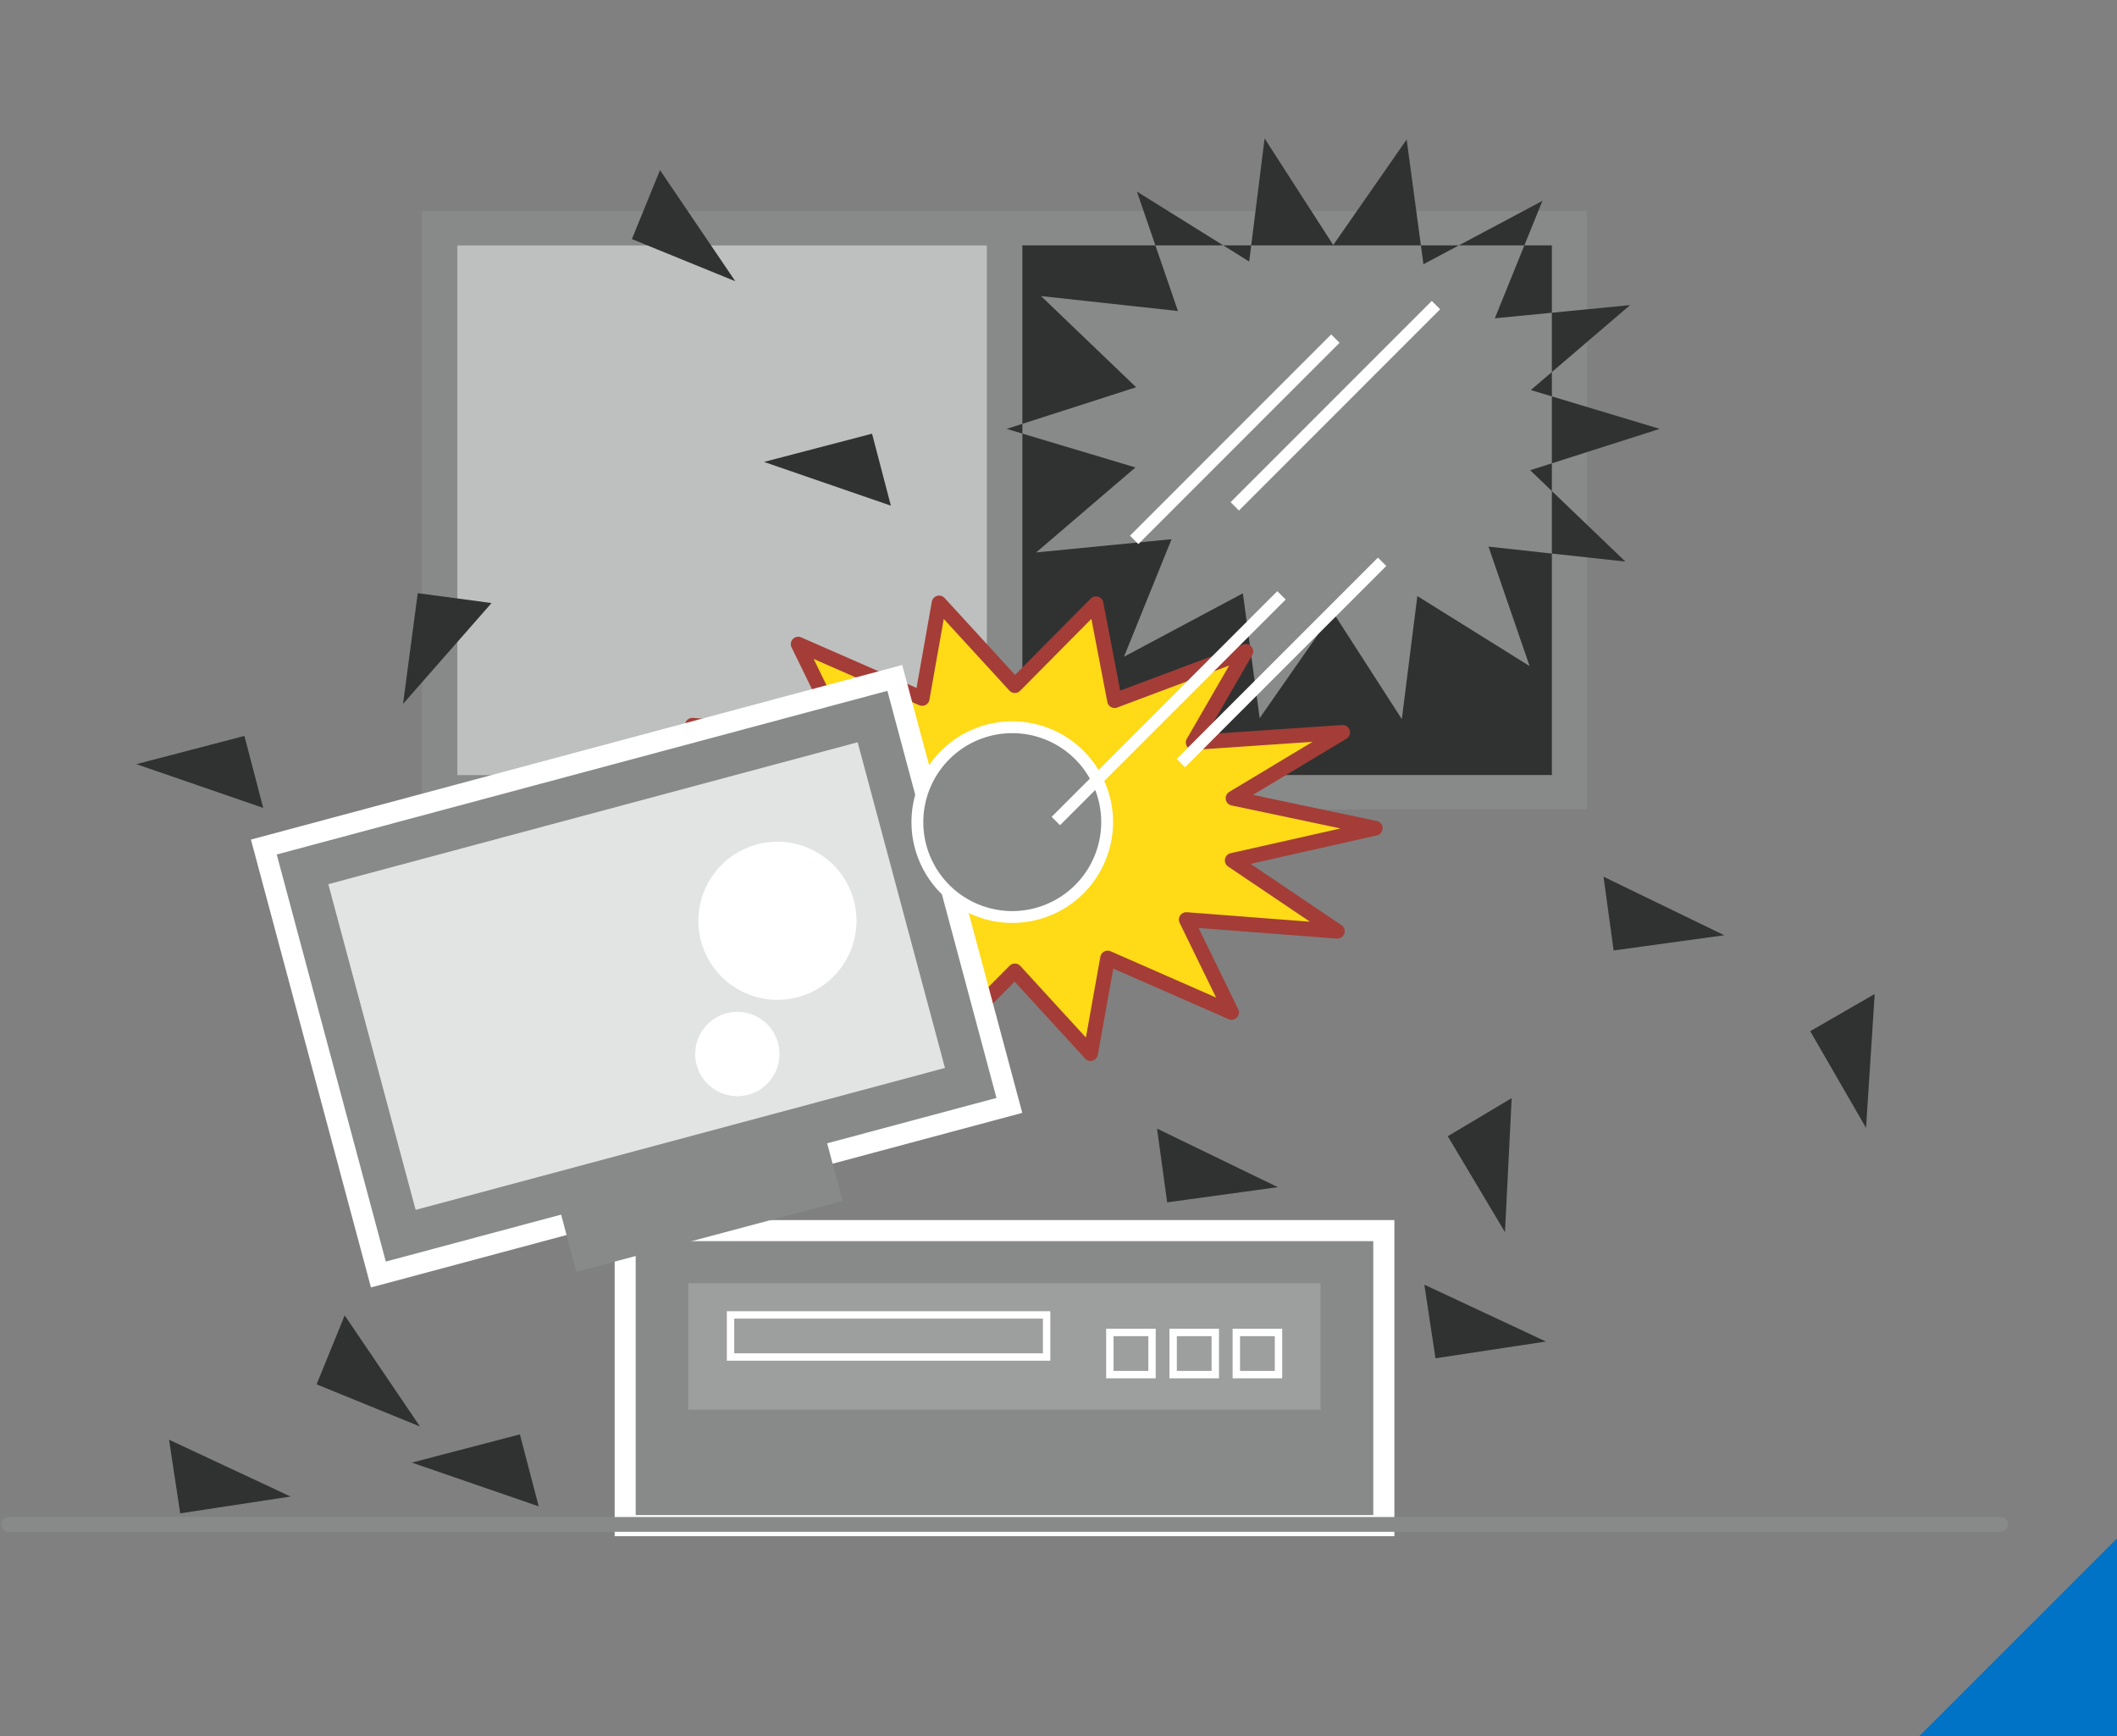 <svg xmlns="http://www.w3.org/2000/svg" xmlns:xlink="http://www.w3.org/1999/xlink" width="150" height="123" viewBox="0 0 150 123">
  <rect x="0" y="0" width="150" height="123" fill="#808080" stroke="none"/>
  <defs>
    <clipPath id="clip-path">
      <rect id="長方形_2281" data-name="長方形 2281" width="150" height="123" transform="translate(557 1860)" fill="none" opacity="0.21"/>
    </clipPath>
    <clipPath id="clip-path-2">
      <rect id="長方形_2267" data-name="長方形 2267" width="37.519" height="37.525" fill="none"/>
    </clipPath>
    <linearGradient id="linear-gradient" x1="-22.673" y1="8.315" x2="-22.643" y2="8.315" gradientUnits="objectBoundingBox">
      <stop offset="0" stop-color="#fff"/>
      <stop offset="0.232" stop-color="#e6e6e6"/>
      <stop offset="0.504" stop-color="#cfd1d0"/>
      <stop offset="0.765" stop-color="#c2c4c3"/>
      <stop offset="1" stop-color="#bec0bf"/>
    </linearGradient>
    <clipPath id="clip-path-3">
      <path id="パス_1583" data-name="パス 1583" d="M784.453,596.694a6.723,6.723,0,1,0,6.718-6.726,6.712,6.712,0,0,0-6.718,6.726" transform="translate(-784.453 -589.968)" fill="none"/>
    </clipPath>
    <radialGradient id="radial-gradient" cx="0.5" cy="0.5" r="0.541" gradientTransform="matrix(1, 0, 0, -1.001, -0.028, 59.439)" gradientUnits="objectBoundingBox">
      <stop offset="0" stop-color="#fff"/>
      <stop offset="0.318" stop-color="#d5d5d5"/>
      <stop offset="0.777" stop-color="#9d9f9f"/>
      <stop offset="1" stop-color="#888a8a"/>
    </radialGradient>
  </defs>
  <g id="img_merit_risk09" transform="translate(-557 -1860)" clip-path="url(#clip-path)">
    <g id="グループ_3423" data-name="グループ 3423">
      <g id="グループ_3381" data-name="グループ 3381" transform="translate(586.896 1874.959)">
        <path id="パス_1564" data-name="パス 1564" d="M762.311,609.279h82.555V566.9H762.311Zm80.052-2.427H804.841V569.327h37.522Z" transform="translate(-762.311 -566.895)" fill="#888a8a"/>
      </g>
      <g id="グループ_3383" data-name="グループ 3383" transform="translate(589.404 1877.391)">
        <g id="グループ_3382" data-name="グループ 3382" clip-path="url(#clip-path-2)">
          <rect id="長方形_2266" data-name="長方形 2266" width="53.065" height="53.064" transform="translate(-18.763 18.767) rotate(-45.006)" fill="url(#linear-gradient)"/>
        </g>
      </g>
      <g id="グループ_3384" data-name="グループ 3384" transform="translate(629.43 1877.391)">
        <rect id="長方形_2268" data-name="長方形 2268" width="37.519" height="37.525" fill="#888a8a"/>
      </g>
      <g id="グループ_3385" data-name="グループ 3385" transform="translate(628.326 1869.812)">
        <path id="パス_1565" data-name="パス 1565" d="M789.56,608.746h37.519V571.22H789.56Zm42.728-15.121-9.7-1.059,2.912,8.462-7.953-4.96-1.1,8.718-4.859-7.544-5.214,7.476-1.189-8.844-8.424,4.492,3.372-8.328-9.593.938,7.032-6.021-9.123-2.731,9.173-2.95-6.737-6.46,9.7,1.059-2.909-8.465,7.956,4.958,1.092-8.72,4.865,7.55,5.2-7.476,1.19,8.84,8.43-4.494-3.372,8.322,9.587-.935-7.037,6.019,9.135,2.75-9.181,2.931Z" transform="translate(-788.447 -563.648)" fill="#303231"/>
      </g>
      <g id="グループ_3386" data-name="グループ 3386" transform="translate(685.263 1930.426)">
        <path id="パス_1566" data-name="パス 1566" d="M828.322,611.377l-3.956-6.854,4.569-2.636Z" transform="translate(-824.366 -601.887)" fill="#303231"/>
      </g>
      <g id="グループ_3387" data-name="グループ 3387" transform="translate(581.572 1925.28)">
        <path id="パス_1567" data-name="パス 1567" d="M762.909,608.13l-3.956-6.854,4.567-2.636Z" transform="translate(-758.952 -598.64)" fill="#121212"/>
      </g>
      <g id="グループ_3388" data-name="グループ 3388" transform="translate(670.617 1922.115)">
        <path id="パス_1568" data-name="パス 1568" d="M823.682,600.793l-7.838,1.078-.717-5.227Z" transform="translate(-815.127 -596.643)" fill="#303231"/>
      </g>
      <g id="グループ_3389" data-name="グループ 3389" transform="translate(638.983 1939.964)">
        <path id="パス_1569" data-name="パス 1569" d="M803.727,612.053l-7.84,1.078-.717-5.227Z" transform="translate(-795.171 -607.904)" fill="#303231"/>
      </g>
      <g id="グループ_3390" data-name="グループ 3390" transform="translate(601.773 1872.054)">
        <path id="パス_1570" data-name="パス 1570" d="M779.023,572.936l-7.327-2.987,1.992-4.886Z" transform="translate(-771.696 -565.063)" fill="#303231"/>
      </g>
      <g id="グループ_3391" data-name="グループ 3391" transform="translate(659.582 1937.806)">
        <path id="パス_1571" data-name="パス 1571" d="M812.219,616.04l-4.054-6.8,4.528-2.7Z" transform="translate(-808.165 -606.542)" fill="#303231"/>
      </g>
      <g id="グループ_3392" data-name="グループ 3392" transform="translate(568.978 1962.008)">
        <path id="パス_1572" data-name="パス 1572" d="M759.621,625.836l-7.823,1.189-.791-5.216Z" transform="translate(-751.008 -621.81)" fill="#303231"/>
      </g>
      <g id="グループ_3393" data-name="グループ 3393" transform="translate(566.661 1912.145)">
        <path id="パス_1573" data-name="パス 1573" d="M749.546,592.351l7.657-2,1.332,5.1Z" transform="translate(-749.546 -590.354)" fill="#303231"/>
      </g>
      <g id="グループ_3394" data-name="グループ 3394" transform="translate(611.133 1890.731)">
        <path id="パス_1574" data-name="パス 1574" d="M777.6,578.842l7.657-2,1.334,5.1Z" transform="translate(-777.601 -576.845)" fill="#303231"/>
      </g>
      <g id="グループ_3395" data-name="グループ 3395" transform="translate(579.432 1953.201)">
        <path id="パス_1575" data-name="パス 1575" d="M764.929,624.125l-7.327-2.988,1.992-4.884Z" transform="translate(-757.602 -616.254)" fill="#303231"/>
      </g>
      <g id="グループ_3396" data-name="グループ 3396" transform="translate(586.181 1961.632)">
        <path id="パス_1576" data-name="パス 1576" d="M761.86,623.57l7.655-2,1.336,5.1Z" transform="translate(-761.86 -621.573)" fill="#303231"/>
      </g>
      <g id="グループ_3397" data-name="グループ 3397" transform="translate(585.557 1902.028)">
        <path id="パス_1577" data-name="パス 1577" d="M761.466,591.816l1.041-7.844,5.229.7Z" transform="translate(-761.466 -583.972)" fill="#303231"/>
      </g>
      <g id="グループ_3398" data-name="グループ 3398" transform="translate(595.023 1919.138)">
        <path id="パス_1578" data-name="パス 1578" d="M767.438,602.611l1.037-7.846,5.23.7Z" transform="translate(-767.438 -594.765)" fill="#121212"/>
      </g>
      <g id="グループ_3399" data-name="グループ 3399" transform="translate(644.49 1881.617)">
        <line id="線_353" data-name="線 353" x1="14.255" y2="14.259" fill="none" stroke="#fff" stroke-width="0.838"/>
      </g>
      <g id="グループ_3400" data-name="グループ 3400" transform="translate(637.362 1883.993)">
        <line id="線_354" data-name="線 354" x1="14.255" y2="14.259" fill="none" stroke="#fff" stroke-width="0.838"/>
      </g>
      <g id="グループ_3401" data-name="グループ 3401" transform="translate(603.368 1902.718)">
        <path id="パス_1579" data-name="パス 1579" d="M823.776,600.368l-10.129,2.283,7.442,5.017-10.7-.824,3.208,6.575-8.779-3.851-1.213,6.766-5.362-5.854-5.757,5.8-1.31-6.862-9.3,3.484,3.722-6.46-10.582.726,7.764-4.669-10.072-2.13,10.125-2.281-7.44-5.014,10.709.822-3.212-6.571,8.785,3.849,1.2-6.766,5.368,5.856,5.749-5.8,1.318,6.864,9.3-3.488-3.73,6.458,10.588-.719-7.764,4.665Z" transform="translate(-772.703 -584.406)" fill="#feda17"/>
      </g>
      <g id="グループ_3402" data-name="グループ 3402" transform="translate(603.368 1902.718)">
        <path id="パス_1580" data-name="パス 1580" d="M823.776,600.368l-10.129,2.283,7.442,5.017-10.7-.824,3.208,6.575-8.779-3.851-1.213,6.766-5.362-5.854-5.757,5.8-1.31-6.862-9.3,3.484,3.722-6.46-10.582.726,7.764-4.669-10.072-2.13,10.125-2.281-7.44-5.014,10.709.822-3.212-6.571,8.785,3.849,1.2-6.766,5.368,5.856,5.749-5.8,1.318,6.864,9.3-3.488-3.73,6.458,10.588-.719-7.764,4.665Z" transform="translate(-772.703 -584.406)" fill="none" stroke="#a43d37" stroke-linejoin="round" stroke-width="1.047"/>
      </g>
      <g id="グループ_3403" data-name="グループ 3403" transform="translate(600.551 1946.445)">
        <rect id="長方形_2269" data-name="長方形 2269" width="55.248" height="22.398" fill="#fff"/>
      </g>
      <g id="グループ_3404" data-name="グループ 3404" transform="translate(602.041 1947.938)">
        <rect id="長方形_2270" data-name="長方形 2270" width="52.263" height="19.41" fill="#888a8a"/>
      </g>
      <g id="グループ_3405" data-name="グループ 3405" transform="translate(605.774 1950.924)">
        <rect id="長方形_2271" data-name="長方形 2271" width="44.795" height="8.959" fill="#9d9f9e"/>
      </g>
      <g id="グループ_3406" data-name="グループ 3406" transform="translate(608.762 1953.166)">
        <rect id="長方形_2272" data-name="長方形 2272" width="22.396" height="2.982" fill="none" stroke="#fff" stroke-width="0.524"/>
      </g>
      <g id="グループ_3407" data-name="グループ 3407" transform="translate(644.6 1954.408)">
        <rect id="長方形_2273" data-name="長方形 2273" width="2.988" height="2.986" fill="none" stroke="#fff" stroke-width="0.524"/>
      </g>
      <g id="グループ_3408" data-name="グループ 3408" transform="translate(640.123 1954.408)">
        <rect id="長方形_2274" data-name="長方形 2274" width="2.986" height="2.986" fill="none" stroke="#fff" stroke-width="0.524"/>
      </g>
      <g id="グループ_3409" data-name="グループ 3409" transform="translate(635.639 1954.408)">
        <rect id="長方形_2275" data-name="長方形 2275" width="2.988" height="2.986" fill="none" stroke="#fff" stroke-width="0.524"/>
      </g>
      <g id="グループ_3410" data-name="グループ 3410" transform="translate(574.779 1907.116)">
        <rect id="長方形_2276" data-name="長方形 2276" width="47.777" height="32.853" transform="translate(0 12.37) rotate(-15.005)" fill="#fff"/>
      </g>
      <g id="グループ_3411" data-name="グループ 3411" transform="translate(596.685 1940.761)">
        <rect id="長方形_2277" data-name="長方形 2277" width="19.517" height="4.48" transform="translate(0 5.022) rotate(-14.911)" fill="#888a8a"/>
      </g>
      <g id="グループ_3412" data-name="グループ 3412" transform="translate(576.607 1908.947)">
        <rect id="長方形_2278" data-name="長方形 2278" width="44.795" height="29.862" transform="translate(0 11.595) rotate(-15.001)" fill="#888a8a"/>
      </g>
      <g id="グループ_3413" data-name="グループ 3413" transform="translate(580.263 1912.607)">
        <rect id="長方形_2279" data-name="長方形 2279" width="38.826" height="23.889" transform="matrix(0.966, -0.259, 0.259, 0.966, 0, 10.039)" fill="#e2e4e4"/>
      </g>
      <g id="グループ_3414" data-name="グループ 3414" transform="translate(606.482 1919.638)">
        <path id="パス_1581" data-name="パス 1581" d="M781.721,606.092a5.6,5.6,0,1,0-6.859-3.96,5.6,5.6,0,0,0,6.859,3.96" transform="translate(-774.667 -595.08)" fill="#fff"/>
      </g>
      <g id="グループ_3415" data-name="グループ 3415" transform="translate(606.261 1931.692)">
        <path id="パス_1582" data-name="パス 1582" d="M778.29,608.553a2.985,2.985,0,1,0-3.662-2.108,2.984,2.984,0,0,0,3.662,2.108" transform="translate(-774.527 -602.685)" fill="#fff"/>
      </g>
      <g id="グループ_3417" data-name="グループ 3417" transform="translate(621.995 1911.533)">
        <g id="グループ_3416" data-name="グループ 3416" clip-path="url(#clip-path-3)">
          <rect id="長方形_2280" data-name="長方形 2280" width="13.445" height="13.441" transform="translate(0.001 0.001)" fill="url(#radial-gradient)"/>
        </g>
      </g>
      <g id="グループ_3418" data-name="グループ 3418" transform="translate(622.002 1911.527)">
        <path id="パス_1584" data-name="パス 1584" d="M791.176,589.964a6.722,6.722,0,1,1-6.718,6.726A6.721,6.721,0,0,1,791.176,589.964Z" transform="translate(-784.458 -589.964)" fill="none" stroke="#fff" stroke-width="0.838"/>
      </g>
      <g id="グループ_3419" data-name="グループ 3419" transform="translate(640.671 1899.804)">
        <line id="線_355" data-name="線 355" x1="14.259" y2="14.261" fill="none" stroke="#fff" stroke-width="0.838"/>
      </g>
      <g id="グループ_3420" data-name="グループ 3420" transform="translate(631.811 1902.182)">
        <line id="線_356" data-name="線 356" x1="15.989" y2="15.989" fill="none" stroke="#fff" stroke-width="0.838"/>
      </g>
      <g id="グループ_3421" data-name="グループ 3421" transform="translate(657.921 1951.023)">
        <path id="パス_1585" data-name="パス 1585" d="M815.733,618.907l-7.826,1.189-.789-5.216Z" transform="translate(-807.117 -614.88)" fill="#303231"/>
      </g>
      <g id="グループ_3422" data-name="グループ 3422" transform="translate(557.608 1968.008)">
        <line id="線_357" data-name="線 357" x2="141.148" fill="none" stroke="#888a8a" stroke-linecap="round" stroke-linejoin="round" stroke-width="1.047"/>
      </g>
      <path id="パス_1586" data-name="パス 1586" d="M14,0V14H0Z" transform="translate(693 1969)" fill="#0073c6"/>
    </g>
  </g>
</svg>
